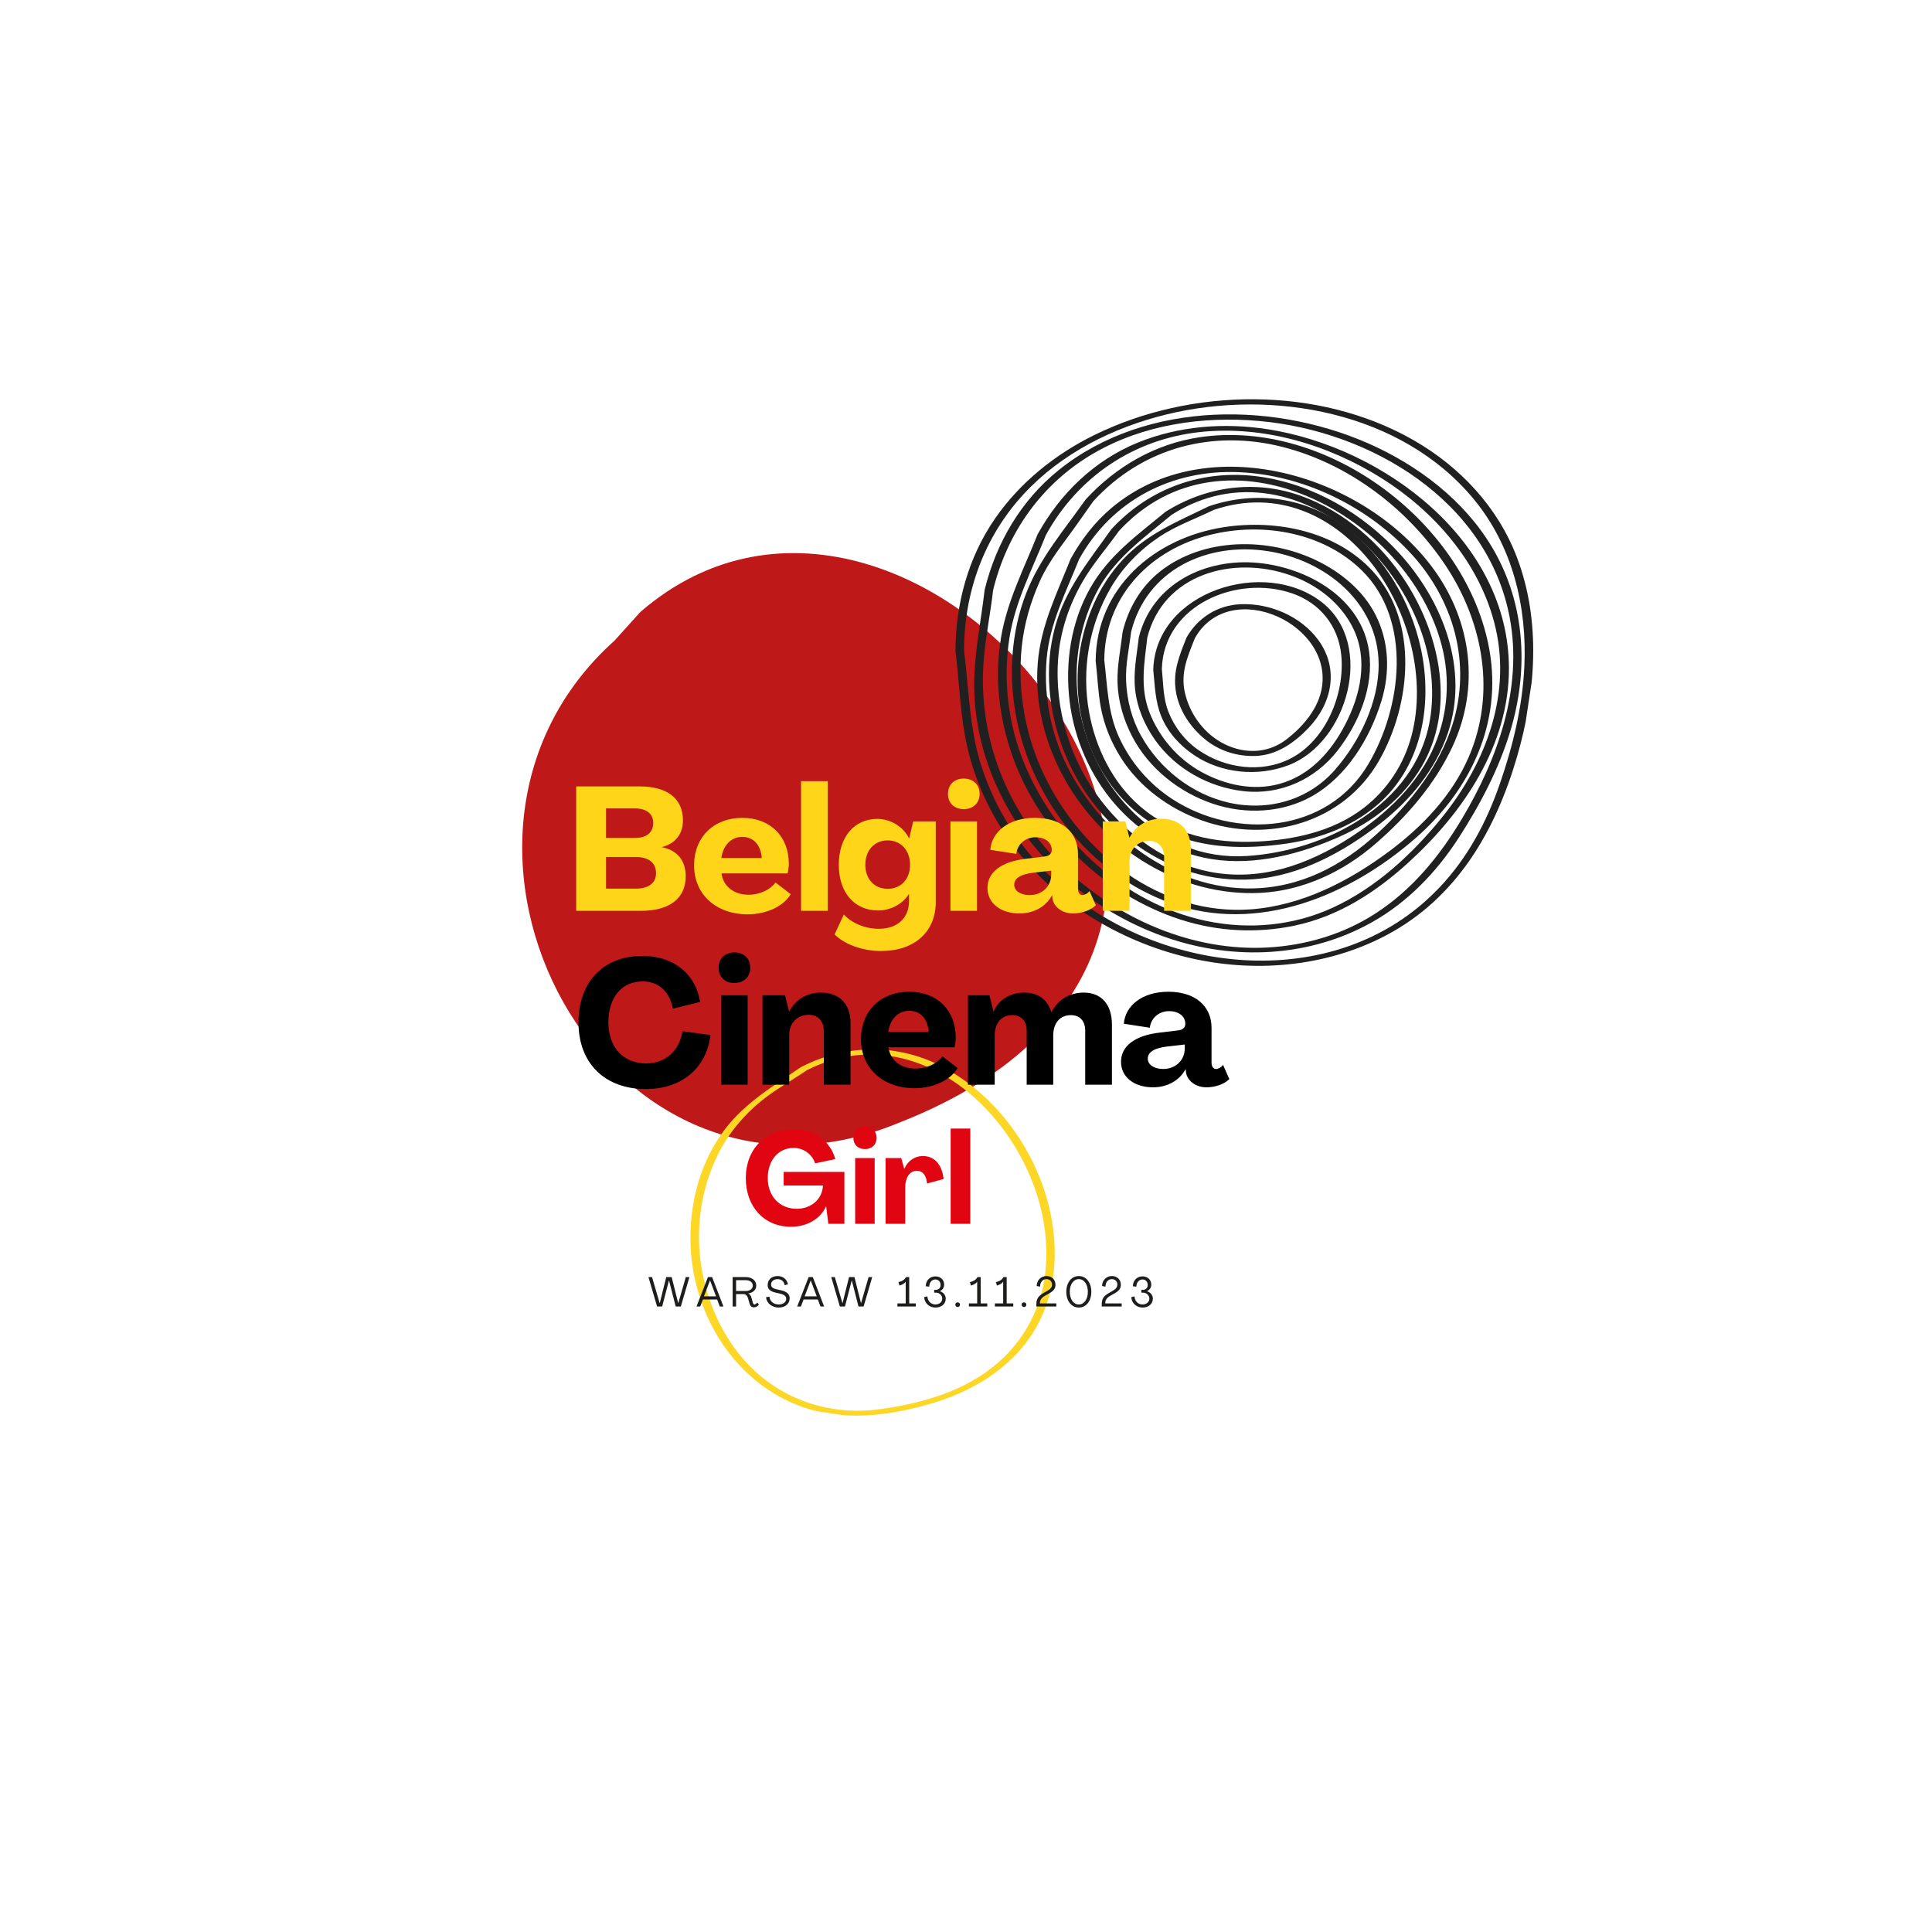 <svg xmlns="http://www.w3.org/2000/svg" xmlns:xlink="http://www.w3.org/1999/xlink" width="500" zoomAndPan="magnify" viewBox="0 0 375 375" height="500" preserveAspectRatio="xMidYMid meet" version="1.0"><defs><g/><clipPath id="96e82a1f70"><path d="M 101 107 L 216 107 L 216 223 L 101 223 Z M 101 107 " clip-rule="nonzero"/></clipPath><clipPath id="25314f1157"><path d="M 99.688 54.863 L 304.348 85.898 L 273.199 291.301 L 68.539 260.266 Z M 99.688 54.863 " clip-rule="nonzero"/></clipPath><clipPath id="934157d3ed"><path d="M 99.688 54.863 L 304.348 85.898 L 273.199 291.301 L 68.539 260.266 Z M 99.688 54.863 " clip-rule="nonzero"/></clipPath><clipPath id="26c1ae7de0"><path d="M 237 252 L 272 252 L 272 287 L 237 287 Z M 237 252 " clip-rule="nonzero"/></clipPath><clipPath id="299620f4b4"><path d="M 99.688 54.863 L 304.348 85.898 L 273.199 291.301 L 68.539 260.266 Z M 99.688 54.863 " clip-rule="nonzero"/></clipPath><clipPath id="626f2f499a"><path d="M 99.688 54.863 L 304.348 85.898 L 273.199 291.301 L 68.539 260.266 Z M 99.688 54.863 " clip-rule="nonzero"/></clipPath><clipPath id="18fcf27c32"><path d="M 185 77 L 298 77 L 298 188 L 185 188 Z M 185 77 " clip-rule="nonzero"/></clipPath><clipPath id="20bf45d9dd"><path d="M 99.688 54.863 L 304.348 85.898 L 273.199 291.301 L 68.539 260.266 Z M 99.688 54.863 " clip-rule="nonzero"/></clipPath><clipPath id="699ece5363"><path d="M 99.688 54.863 L 304.348 85.898 L 273.199 291.301 L 68.539 260.266 Z M 99.688 54.863 " clip-rule="nonzero"/></clipPath><clipPath id="24bb2e6263"><path d="M 189 80 L 296 80 L 296 185 L 189 185 Z M 189 80 " clip-rule="nonzero"/></clipPath><clipPath id="73c4b46fe1"><path d="M 99.688 54.863 L 304.348 85.898 L 273.199 291.301 L 68.539 260.266 Z M 99.688 54.863 " clip-rule="nonzero"/></clipPath><clipPath id="201238d25e"><path d="M 99.688 54.863 L 304.348 85.898 L 273.199 291.301 L 68.539 260.266 Z M 99.688 54.863 " clip-rule="nonzero"/></clipPath><clipPath id="7282c786cf"><path d="M 212 101 L 273 101 L 273 162 L 212 162 Z M 212 101 " clip-rule="nonzero"/></clipPath><clipPath id="daed3130cf"><path d="M 99.688 54.863 L 304.348 85.898 L 273.199 291.301 L 68.539 260.266 Z M 99.688 54.863 " clip-rule="nonzero"/></clipPath><clipPath id="ec7f854c79"><path d="M 99.688 54.863 L 304.348 85.898 L 273.199 291.301 L 68.539 260.266 Z M 99.688 54.863 " clip-rule="nonzero"/></clipPath><clipPath id="7ffa191ca8"><path d="M 216 105 L 270 105 L 270 158 L 216 158 Z M 216 105 " clip-rule="nonzero"/></clipPath><clipPath id="f80415eeaf"><path d="M 99.688 54.863 L 304.348 85.898 L 273.199 291.301 L 68.539 260.266 Z M 99.688 54.863 " clip-rule="nonzero"/></clipPath><clipPath id="1f836abea0"><path d="M 99.688 54.863 L 304.348 85.898 L 273.199 291.301 L 68.539 260.266 Z M 99.688 54.863 " clip-rule="nonzero"/></clipPath><clipPath id="1237c09917"><path d="M 193 82 L 293 82 L 293 181 L 193 181 Z M 193 82 " clip-rule="nonzero"/></clipPath><clipPath id="0ed853ebcf"><path d="M 99.688 54.863 L 304.348 85.898 L 273.199 291.301 L 68.539 260.266 Z M 99.688 54.863 " clip-rule="nonzero"/></clipPath><clipPath id="cabbe21dda"><path d="M 99.688 54.863 L 304.348 85.898 L 273.199 291.301 L 68.539 260.266 Z M 99.688 54.863 " clip-rule="nonzero"/></clipPath><clipPath id="8280a0f4d9"><path d="M 223 112 L 263 112 L 263 150 L 223 150 Z M 223 112 " clip-rule="nonzero"/></clipPath><clipPath id="340d744af0"><path d="M 99.688 54.863 L 304.348 85.898 L 273.199 291.301 L 68.539 260.266 Z M 99.688 54.863 " clip-rule="nonzero"/></clipPath><clipPath id="b486c2ed22"><path d="M 99.688 54.863 L 304.348 85.898 L 273.199 291.301 L 68.539 260.266 Z M 99.688 54.863 " clip-rule="nonzero"/></clipPath><clipPath id="0b62bafae0"><path d="M 220 109 L 266 109 L 266 154 L 220 154 Z M 220 109 " clip-rule="nonzero"/></clipPath><clipPath id="cc978435df"><path d="M 99.688 54.863 L 304.348 85.898 L 273.199 291.301 L 68.539 260.266 Z M 99.688 54.863 " clip-rule="nonzero"/></clipPath><clipPath id="6e59968b93"><path d="M 99.688 54.863 L 304.348 85.898 L 273.199 291.301 L 68.539 260.266 Z M 99.688 54.863 " clip-rule="nonzero"/></clipPath><clipPath id="3158ec3cb3"><path d="M 228 117 L 259 117 L 259 147 L 228 147 Z M 228 117 " clip-rule="nonzero"/></clipPath><clipPath id="a312662b5f"><path d="M 99.688 54.863 L 304.348 85.898 L 273.199 291.301 L 68.539 260.266 Z M 99.688 54.863 " clip-rule="nonzero"/></clipPath><clipPath id="2c3a6fa0fb"><path d="M 99.688 54.863 L 304.348 85.898 L 273.199 291.301 L 68.539 260.266 Z M 99.688 54.863 " clip-rule="nonzero"/></clipPath><clipPath id="061ea81fe2"><path d="M 196 84 L 290 84 L 290 178 L 196 178 Z M 196 84 " clip-rule="nonzero"/></clipPath><clipPath id="599bdbc992"><path d="M 99.688 54.863 L 304.348 85.898 L 273.199 291.301 L 68.539 260.266 Z M 99.688 54.863 " clip-rule="nonzero"/></clipPath><clipPath id="64770439f9"><path d="M 99.688 54.863 L 304.348 85.898 L 273.199 291.301 L 68.539 260.266 Z M 99.688 54.863 " clip-rule="nonzero"/></clipPath><clipPath id="474b3218a4"><path d="M 201 90 L 286 90 L 286 174 L 201 174 Z M 201 90 " clip-rule="nonzero"/></clipPath><clipPath id="1ff4c1c727"><path d="M 99.688 54.863 L 304.348 85.898 L 273.199 291.301 L 68.539 260.266 Z M 99.688 54.863 " clip-rule="nonzero"/></clipPath><clipPath id="96e001be50"><path d="M 99.688 54.863 L 304.348 85.898 L 273.199 291.301 L 68.539 260.266 Z M 99.688 54.863 " clip-rule="nonzero"/></clipPath><clipPath id="b5d0d3f879"><path d="M 203 92 L 283 92 L 283 171 L 203 171 Z M 203 92 " clip-rule="nonzero"/></clipPath><clipPath id="d892e0c578"><path d="M 99.688 54.863 L 304.348 85.898 L 273.199 291.301 L 68.539 260.266 Z M 99.688 54.863 " clip-rule="nonzero"/></clipPath><clipPath id="2910eecd68"><path d="M 99.688 54.863 L 304.348 85.898 L 273.199 291.301 L 68.539 260.266 Z M 99.688 54.863 " clip-rule="nonzero"/></clipPath><clipPath id="a7f0704296"><path d="M 207 94 L 280 94 L 280 168 L 207 168 Z M 207 94 " clip-rule="nonzero"/></clipPath><clipPath id="6dff6b2458"><path d="M 99.688 54.863 L 304.348 85.898 L 273.199 291.301 L 68.539 260.266 Z M 99.688 54.863 " clip-rule="nonzero"/></clipPath><clipPath id="28e92df745"><path d="M 99.688 54.863 L 304.348 85.898 L 273.199 291.301 L 68.539 260.266 Z M 99.688 54.863 " clip-rule="nonzero"/></clipPath><clipPath id="3222c5583e"><path d="M 209 96 L 277 96 L 277 165 L 209 165 Z M 209 96 " clip-rule="nonzero"/></clipPath><clipPath id="dd36aa50e3"><path d="M 99.688 54.863 L 304.348 85.898 L 273.199 291.301 L 68.539 260.266 Z M 99.688 54.863 " clip-rule="nonzero"/></clipPath><clipPath id="aed8a483e6"><path d="M 99.688 54.863 L 304.348 85.898 L 273.199 291.301 L 68.539 260.266 Z M 99.688 54.863 " clip-rule="nonzero"/></clipPath><clipPath id="e352f0f01a"><path d="M 95 66 L 126 66 L 126 97 L 95 97 Z M 95 66 " clip-rule="nonzero"/></clipPath><clipPath id="513d3f0ac4"><path d="M 99.688 54.863 L 304.348 85.898 L 273.199 291.301 L 68.539 260.266 Z M 99.688 54.863 " clip-rule="nonzero"/></clipPath><clipPath id="2850a21b55"><path d="M 99.688 54.863 L 304.348 85.898 L 273.199 291.301 L 68.539 260.266 Z M 99.688 54.863 " clip-rule="nonzero"/></clipPath><clipPath id="3be6babe30"><path d="M 134 203 L 205 203 L 205 275 L 134 275 Z M 134 203 " clip-rule="nonzero"/></clipPath><clipPath id="56d903e68f"><path d="M 99.688 54.863 L 304.348 85.898 L 273.199 291.301 L 68.539 260.266 Z M 99.688 54.863 " clip-rule="nonzero"/></clipPath><clipPath id="089986f915"><path d="M 99.688 54.863 L 304.348 85.898 L 273.199 291.301 L 68.539 260.266 Z M 99.688 54.863 " clip-rule="nonzero"/></clipPath><clipPath id="a86ffab0ac"><path d="M 236 252 L 275 252 L 275 290 L 236 290 Z M 236 252 " clip-rule="nonzero"/></clipPath><clipPath id="fec3aaa8df"><path d="M 241.117 236.977 L 294.504 245.074 L 285.734 302.91 L 232.344 294.816 Z M 241.117 236.977 " clip-rule="nonzero"/></clipPath><clipPath id="4382c85d4e"><path d="M 241.117 236.977 L 499.906 276.223 L 460.551 535.754 L 201.758 496.508 Z M 241.117 236.977 " clip-rule="nonzero"/></clipPath><clipPath id="06e069edba"><path d="M 98 114 L 150 114 L 150 115 L 98 115 Z M 98 114 " clip-rule="nonzero"/></clipPath><clipPath id="2db291f208"><path d="M 96.266 48.297 L 149.652 56.391 L 140.883 114.23 L 87.492 106.133 Z M 96.266 48.297 " clip-rule="nonzero"/></clipPath><clipPath id="de43e2a1d6"><path d="M 96.266 48.297 L 355.055 87.539 L 315.699 347.074 L 56.906 307.828 Z M 96.266 48.297 " clip-rule="nonzero"/></clipPath><clipPath id="243545d3b1"><path d="M 91 63 L 130 63 L 130 102 L 91 102 Z M 91 63 " clip-rule="nonzero"/></clipPath><clipPath id="533f6acb18"><path d="M 96.266 48.297 L 149.652 56.391 L 140.883 114.23 L 87.492 106.133 Z M 96.266 48.297 " clip-rule="nonzero"/></clipPath><clipPath id="10018cb99f"><path d="M 96.266 48.297 L 355.055 87.539 L 315.699 347.074 L 56.906 307.828 Z M 96.266 48.297 " clip-rule="nonzero"/></clipPath></defs><rect x="-37.5" width="450" fill="#ffffff" y="-37.5" height="450" fill-opacity="1"/><rect x="-37.5" width="450" fill="#ffffff" y="-37.5" height="450" fill-opacity="1"/><g clip-path="url(#96e82a1f70)"><g clip-path="url(#25314f1157)"><g clip-path="url(#934157d3ed)"><path fill="#bf1818" d="M 124.301 118.777 C 178.266 72.031 267.824 181.523 174.355 217.98 C 117.516 241.34 76.082 163.105 119.27 124.348 L 124.301 118.777 " fill-opacity="1" fill-rule="nonzero"/></g></g></g><g clip-path="url(#26c1ae7de0)"><g clip-path="url(#299620f4b4)"><g clip-path="url(#626f2f499a)"><path fill="#202020" d="M 266.055 282.09 C 251.883 297.582 221.988 268.645 248.055 254.812 C 263.863 246.055 278.633 267.5 267.336 280.289 L 266.055 282.09 " fill-opacity="1" fill-rule="nonzero"/></g></g></g><g clip-path="url(#18fcf27c32)"><g clip-path="url(#20bf45d9dd)"><g clip-path="url(#699ece5363)"><path fill="#202020" d="M 187.121 126.219 C 187.145 114.93 191.031 104.184 198.73 95.867 C 206.051 87.961 216.082 82.961 226.453 80.434 C 247.027 75.426 272.035 79.922 286.047 96.875 C 293.586 105.996 296.426 117.754 295.875 129.41 C 295.504 137.176 293.656 144.816 291.117 152.133 C 288.527 159.621 284.859 166.523 279.367 172.297 C 259.137 193.594 223.715 189.262 203.758 170.012 C 197.707 164.18 193.141 156.859 190.539 148.871 C 188.152 141.555 188.066 133.801 187.121 126.219 C 187.043 125.57 185.375 125.746 185.457 126.375 C 186.23 132.629 186.367 139.031 187.797 145.18 C 189.406 152.086 192.52 158.586 196.75 164.262 C 204.895 175.191 217.188 182.609 230.344 185.797 C 243.223 188.922 257.285 187.766 269.074 181.535 C 282.719 174.32 290.242 161.34 294.441 146.934 C 298.086 134.422 299.152 120.754 294.5 108.355 C 290.793 98.473 283.387 90.582 274.289 85.391 C 255.844 74.867 231.246 75.172 212.387 84.449 C 204.789 88.191 197.996 93.637 193.152 100.629 C 187.918 108.191 185.477 117.227 185.457 126.375 C 185.453 127 187.121 126.883 187.121 126.219 " fill-opacity="1" fill-rule="nonzero"/></g></g></g><g clip-path="url(#24bb2e6263)"><g clip-path="url(#73c4b46fe1)"><g clip-path="url(#201238d25e)"><path fill="#202020" d="M 192.762 114.543 C 195.508 103.32 202.242 93.828 212.27 87.996 C 221.879 82.406 233.422 80.746 244.371 81.711 C 266.047 83.621 288.781 97.184 293.039 119.906 C 295.598 133.547 290.711 147.297 283.781 158.891 C 279.441 166.164 274.156 172.66 266.984 177.301 C 260.766 181.324 253.527 183.484 246.156 183.902 C 231.547 184.742 217 178.371 206.543 168.387 C 195.488 157.84 189.59 142.883 190.98 127.629 C 191.383 123.223 192.273 118.828 192.781 114.414 C 192.848 113.832 191.184 113.906 191.109 114.574 C 190.367 121.02 188.945 127.43 189.105 133.941 C 189.277 141.301 191.281 148.539 194.645 155.07 C 201.176 167.75 213.074 177.371 226.469 181.988 C 239.562 186.5 254.172 185.84 266.328 178.988 C 273.227 175.109 278.836 169.273 283.105 162.664 C 287.328 156.129 290.953 149.242 293.191 141.766 C 296.547 130.547 296.133 118.457 290.609 108.004 C 285.594 98.516 276.914 91.438 267.344 86.871 C 248.242 77.766 222.574 77.535 205.516 91.227 C 198.188 97.109 193.352 105.375 191.129 114.449 C 190.957 115.152 192.617 115.129 192.762 114.543 " fill-opacity="1" fill-rule="nonzero"/></g></g></g><g clip-path="url(#7282c786cf)"><g clip-path="url(#daed3130cf)"><g clip-path="url(#ec7f854c79)"><path fill="#202020" d="M 214.34 128.121 C 214.422 116.223 222.602 107.316 233.742 104.117 C 244.082 101.152 256.469 102.996 264.324 110.715 C 274.203 120.434 272.086 137.375 265.574 148.348 C 257.625 161.738 239.816 163.082 227.539 155.098 C 222.984 152.133 219.379 147.902 217.145 142.961 C 215.012 138.234 214.945 133.172 214.34 128.121 C 214.262 127.477 212.59 127.648 212.668 128.285 C 213.031 131.289 213.117 134.352 213.672 137.328 C 214.316 140.809 215.699 144.133 217.586 147.113 C 221.203 152.82 226.965 156.988 233.281 159.246 C 246.094 163.812 260.766 159.734 267.672 147.637 C 273.898 136.746 275.43 120.699 266.465 110.887 C 259.328 103.078 247.691 100.766 237.578 102.32 C 224.137 104.391 212.77 114.02 212.668 128.285 C 212.664 128.902 214.332 128.785 214.34 128.121 " fill-opacity="1" fill-rule="nonzero"/></g></g></g><g clip-path="url(#7ffa191ca8)"><g clip-path="url(#f80415eeaf)"><g clip-path="url(#1f836abea0)"><path fill="#202020" d="M 219.543 122.672 C 222.543 110.562 234.324 105.16 246.047 106.973 C 257.219 108.695 267.492 116.914 267.594 128.895 C 267.652 136.25 263.875 143.984 259.121 149.418 C 253.914 155.359 246.074 157.52 238.473 155.785 C 231.312 154.145 225.059 149.207 221.496 142.836 C 219.676 139.586 218.738 135.93 218.574 132.219 C 218.434 128.984 219.191 125.75 219.562 122.547 C 219.629 121.965 217.969 122.031 217.895 122.703 C 217.523 125.93 216.832 129.121 216.906 132.379 C 216.996 136.031 218.039 139.613 219.703 142.848 C 222.922 149.109 228.867 153.816 235.488 156.031 C 241.758 158.129 248.949 157.809 254.75 154.492 C 261.438 150.66 265.902 143.32 268.125 136.09 C 269.836 130.52 269.645 124.52 266.965 119.289 C 264.551 114.574 260.254 111.07 255.551 108.793 C 246.152 104.246 233.543 104.277 225.133 110.953 C 221.438 113.883 219.035 118.035 217.91 122.578 C 217.738 123.277 219.398 123.254 219.543 122.672 " fill-opacity="1" fill-rule="nonzero"/></g></g></g><g clip-path="url(#1237c09917)"><g clip-path="url(#0ed853ebcf)"><g clip-path="url(#cabbe21dda)"><path fill="#202020" d="M 203.023 103.816 C 209.258 92.52 220.055 85.262 232.887 83.863 C 245.188 82.523 257.863 86.32 268.227 92.859 C 278.375 99.266 286.883 108.977 290.008 120.738 C 293.617 134.324 288.547 147.852 280.031 158.484 C 274.266 165.676 267.062 172.348 258.621 176.211 C 250.969 179.711 242.387 180.477 234.184 178.762 C 218.316 175.441 205.035 163.156 198.891 148.391 C 195.668 140.641 194.625 132.043 195.941 123.754 C 197.059 116.699 200.418 110.387 203.023 103.816 C 203.273 103.176 201.617 103.152 201.395 103.723 C 198.781 110.316 195.508 116.602 194.312 123.66 C 192.973 131.508 193.93 139.543 196.613 147 C 201.895 161.676 214.352 173.734 229.188 178.508 C 236.352 180.816 244 181.211 251.359 179.645 C 259.836 177.844 267.023 173.191 273.355 167.434 C 284.051 157.691 292.914 144.633 292.883 129.684 C 292.836 104.98 268.629 86.828 246.07 83.316 C 237.613 81.996 228.816 82.668 220.852 85.906 C 212.422 89.344 205.758 95.809 201.395 103.723 C 201.082 104.289 202.727 104.359 203.023 103.816 " fill-opacity="1" fill-rule="nonzero"/></g></g></g><g clip-path="url(#8280a0f4d9)"><g clip-path="url(#340d744af0)"><g clip-path="url(#b486c2ed22)"><path fill="#202020" d="M 225.512 129.805 C 225.906 117.398 240.125 111.496 250.793 115.168 C 256.184 117.02 259.789 121.488 260.34 127.164 C 261.059 134.605 257.441 143.539 250.68 147.129 C 244.926 150.184 237.676 149.164 232.469 145.48 C 229.91 143.676 227.984 141.133 226.82 138.234 C 225.742 135.547 225.801 132.637 225.512 129.805 C 225.441 129.164 223.777 129.32 223.844 129.965 C 224.16 133.066 224.207 136.086 225.395 139.027 C 226.645 142.129 228.996 144.695 231.742 146.551 C 237.078 150.145 244.137 150.797 250.098 148.527 C 261.555 144.16 266.957 125.105 256.633 116.941 C 245.512 108.145 224.332 114.746 223.844 129.965 C 223.824 130.574 225.488 130.473 225.512 129.805 " fill-opacity="1" fill-rule="nonzero"/></g></g></g><g clip-path="url(#0b62bafae0)"><g clip-path="url(#cc978435df)"><g clip-path="url(#6e59968b93)"><path fill="#202020" d="M 222.684 123.785 C 225.789 111.383 239.316 107.766 250.367 111.625 C 255.582 113.445 260.25 116.996 262.684 122.031 C 265.613 128.078 264.059 134.961 261.09 140.656 C 258.324 145.957 254.293 150.484 248.375 152.141 C 243.277 153.566 237.809 152.359 233.254 149.871 C 228.641 147.348 225.016 143.156 223.117 138.277 C 221.215 133.406 222.129 128.66 222.703 123.664 C 222.766 123.074 221.109 123.148 221.035 123.82 C 220.648 127.172 219.957 130.418 220.324 133.809 C 220.707 137.363 222.16 140.746 224.207 143.641 C 228.152 149.23 234.621 152.805 241.371 153.566 C 248.492 154.375 255.293 151.273 259.645 145.656 C 263.77 140.336 266.699 133.242 265.734 126.43 C 264.273 116.082 253.801 110.195 244.238 109.262 C 234.035 108.266 223.672 113.223 221.047 123.691 C 220.875 124.395 222.535 124.371 222.684 123.785 " fill-opacity="1" fill-rule="nonzero"/></g></g></g><g clip-path="url(#3158ec3cb3)"><g clip-path="url(#a312662b5f)"><g clip-path="url(#2c3a6fa0fb)"><path fill="#202020" d="M 231.941 123.844 C 238.785 111.742 259.398 121.273 256.434 134.168 C 255.559 137.973 252.672 141.242 249.648 143.555 C 245.832 146.477 240.906 146.359 236.859 143.988 C 233.344 141.926 230.844 138.316 229.969 134.363 C 229.117 130.52 230.559 127.316 231.941 123.844 C 232.191 123.203 230.531 123.18 230.305 123.75 C 228.934 127.215 227.645 130.223 228.215 134.047 C 228.766 137.797 231.02 141.145 233.91 143.512 C 236.684 145.781 240.23 146.879 243.789 146.727 C 247.867 146.551 251.219 144.172 253.953 141.328 C 258.562 136.527 259.957 129.828 255.898 124.254 C 252.504 119.598 246.473 117.051 240.805 117.277 C 236.344 117.457 232.488 119.891 230.305 123.75 C 229.988 124.309 231.633 124.379 231.941 123.844 " fill-opacity="1" fill-rule="nonzero"/></g></g></g><g clip-path="url(#061ea81fe2)"><g clip-path="url(#599bdbc992)"><g clip-path="url(#64770439f9)"><path fill="#202020" d="M 212.207 97.285 C 221.773 86.863 235.383 83.289 248.984 86.762 C 261.898 90.062 273.422 98.887 280.711 109.949 C 287.945 120.945 290.402 134.672 285.062 146.977 C 281.848 154.379 276.125 160.398 269.727 165.176 C 261.875 171.039 252.695 175.77 242.793 176.504 C 225.242 177.797 209.84 165.574 202.609 150.332 C 198.965 142.648 197.449 133.996 198.32 125.543 C 198.777 121.121 200.035 116.805 201.855 112.758 C 203.68 108.699 206.391 105.52 208.922 101.938 C 210.016 100.387 211.113 98.836 212.207 97.285 C 212.688 96.609 211.062 96.48 210.723 96.957 C 206.551 102.863 201.863 108.273 199.199 115.098 C 196.152 122.902 195.715 131.543 197.355 139.715 C 200.52 155.477 211.867 169.742 227.113 175.25 C 244.055 181.367 261.918 173.93 274.836 162.613 C 285.406 153.355 291.582 140.383 289.109 126.234 C 284.809 101.621 257.664 81.141 232.773 84.879 C 224.184 86.168 216.559 90.598 210.723 96.957 C 210.18 97.547 211.816 97.715 212.207 97.285 " fill-opacity="1" fill-rule="nonzero"/></g></g></g><g clip-path="url(#474b3218a4)"><g clip-path="url(#1ff4c1c727)"><g clip-path="url(#96e001be50)"><path fill="#202020" d="M 209.453 108.551 C 215.812 97.059 227.543 91.066 240.543 91.652 C 252.871 92.211 265.012 98.102 273.473 107.016 C 282.125 116.141 285.781 128.762 281.848 140.879 C 279.371 148.523 274.305 155.062 268.602 160.594 C 261.898 167.086 253.988 171.777 244.512 172.383 C 229.105 173.359 214.773 163.004 207.715 149.863 C 204.121 143.168 202.512 135.516 203.145 127.945 C 203.727 120.984 206.918 114.926 209.453 108.551 C 209.707 107.914 208.047 107.887 207.816 108.461 C 205.176 115.117 202.039 121.34 201.434 128.605 C 200.766 136.582 202.91 144.602 206.828 151.523 C 214.363 164.844 229.117 174.074 244.598 173.309 C 252.941 172.891 260.727 169.195 266.977 163.777 C 273.102 158.469 278.547 152.203 281.973 144.805 C 287.242 133.426 285.652 120.727 278.391 110.645 C 265.094 92.184 234.445 82.832 215.727 98.609 C 212.473 101.352 209.875 104.75 207.816 108.461 C 207.504 109.023 209.152 109.094 209.453 108.551 " fill-opacity="1" fill-rule="nonzero"/></g></g></g><g clip-path="url(#b5d0d3f879)"><g clip-path="url(#d892e0c578)"><g clip-path="url(#2910eecd68)"><path fill="#202020" d="M 217.18 103.07 C 237.645 80.84 273.395 99.883 279.887 125.48 C 281.496 131.824 281.031 138.484 278.52 144.52 C 275.336 152.191 269.008 158.07 262.16 162.504 C 253.867 167.867 244.574 171.176 234.656 169.184 C 226.285 167.5 219.008 162.215 213.84 155.555 C 207.723 147.688 204.602 137.586 205.402 127.641 C 205.82 122.488 207.492 117.496 210.055 113.02 C 212.059 109.504 214.84 106.379 217.18 103.07 C 217.66 102.395 216.035 102.266 215.699 102.738 C 211.387 108.832 206.805 114.293 204.797 121.664 C 202.648 129.57 203.508 138.008 206.414 145.594 C 212.176 160.625 226.855 171.816 243.281 170.66 C 252.363 170.02 260.91 165.301 267.965 159.809 C 273.777 155.281 278.613 149.398 281.004 142.359 C 285.211 129.941 280.094 116.73 271.629 107.418 C 264.582 99.668 254.77 93.91 244.309 92.492 C 233.496 91.023 223.102 94.699 215.699 102.738 C 215.156 103.332 216.789 103.496 217.18 103.07 " fill-opacity="1" fill-rule="nonzero"/></g></g></g><g clip-path="url(#a7f0704296)"><g clip-path="url(#6dff6b2458)"><g clip-path="url(#28e92df745)"><path fill="#202020" d="M 227.453 99.895 C 252.434 84.121 282.059 114.262 277.512 139.941 C 274.625 156.246 257.223 165.215 241.949 166.152 C 224.992 167.188 212.18 153.152 209.484 137.352 C 208.219 129.934 209.266 122.199 212.602 115.449 C 215.965 108.637 221.785 104.59 227.453 99.895 C 228.211 99.266 226.672 98.969 226.215 99.348 C 220.73 103.891 215.234 107.766 211.633 114.109 C 207.863 120.742 206.699 128.633 207.617 136.145 C 209.43 150.922 220.09 164.34 235.188 166.754 C 243.594 168.102 252.512 165.762 260.156 162.332 C 266.598 159.438 272.316 154.953 275.93 148.816 C 282.477 137.672 279.633 123.656 273.051 113.242 C 268.215 105.594 260.941 99.219 252.359 96.191 C 243.539 93.082 234.078 94.383 226.215 99.348 C 225.398 99.863 226.965 100.203 227.453 99.895 " fill-opacity="1" fill-rule="nonzero"/></g></g></g><g clip-path="url(#3222c5583e)"><g clip-path="url(#dd36aa50e3)"><g clip-path="url(#aed8a483e6)"><path fill="#202020" d="M 235.598 98.969 C 260.516 90.551 279.754 120.734 273.992 142.738 C 272.527 148.344 269.277 153.305 264.68 156.832 C 258.773 161.367 251.219 163.012 243.922 163.352 C 235.676 163.738 227.734 162.043 221.348 156.562 C 215.945 151.93 212.676 145.203 211.402 138.285 C 209.883 130.008 211.391 121.242 215.66 113.988 C 217.973 110.051 221.246 106.727 225.031 104.195 C 228.293 102.02 232.086 100.684 235.598 98.969 C 236.59 98.484 235.289 97.953 234.684 98.25 C 228.605 101.211 222.664 103.562 217.938 108.625 C 213.203 113.695 210.445 120.32 209.492 127.137 C 207.594 140.734 213.766 155.297 226.438 161.398 C 233.516 164.805 241.867 164.859 249.5 163.77 C 255.953 162.855 262.305 160.535 267.297 156.258 C 276.031 148.789 278.121 136.707 275.793 125.895 C 273.828 116.77 268.746 108.082 261.285 102.391 C 253.574 96.512 243.805 95.164 234.684 98.25 C 233.645 98.598 234.984 99.176 235.598 98.969 " fill-opacity="1" fill-rule="nonzero"/></g></g></g><g clip-path="url(#e352f0f01a)"><g clip-path="url(#513d3f0ac4)"><g clip-path="url(#2850a21b55)"><path fill="#fdd626" d="M 122.812 72.582 C 135.398 86.402 107.328 110.555 97.176 86.328 C 90.691 71.605 110.898 60.25 121.324 71.301 L 122.812 72.582 " fill-opacity="1" fill-rule="nonzero"/></g></g></g><g clip-path="url(#3be6babe30)"><g clip-path="url(#56d903e68f)"><g clip-path="url(#089986f915)"><path fill="#fdd626" d="M 156.469 207.801 C 181.438 194.965 206.762 224.359 202.664 248.605 C 201.621 254.797 198.422 260.406 193.691 264.523 C 187.336 270.047 178.945 272.406 170.766 273.527 C 162.574 274.652 154.367 272.562 147.926 267.34 C 142.125 262.648 138.371 255.754 136.664 248.566 C 134.723 240.398 135.613 231.625 139.352 224.09 C 141.363 220.031 144.32 216.48 147.832 213.637 C 150.566 211.426 153.734 209.707 156.633 207.711 C 157.43 207.16 155.867 206.836 155.383 207.172 C 149.625 211.137 143.887 214.457 139.84 220.383 C 135.742 226.371 133.906 233.652 134.016 240.863 C 134.23 255.18 142.859 269.094 156.84 273.449 C 164.746 275.906 173.496 274.633 181.266 272.27 C 187.867 270.262 194.098 266.762 198.539 261.398 C 206.363 251.945 206.055 238.727 201.527 227.891 C 197.867 219.125 191.238 211.387 182.777 206.98 C 174.172 202.496 164.141 202.664 155.551 207.082 C 154.57 207.582 155.859 208.109 156.469 207.801 " fill-opacity="1" fill-rule="nonzero"/></g></g></g><g clip-path="url(#a86ffab0ac)"><g clip-path="url(#fec3aaa8df)"><g clip-path="url(#4382c85d4e)"><path fill="#ffffff" d="M 270.305 259.348 C 286.191 276.793 250.754 307.281 237.945 276.699 C 229.758 258.113 255.266 243.781 268.422 257.73 L 270.305 259.348 " fill-opacity="1" fill-rule="nonzero"/></g></g></g><g clip-path="url(#06e069edba)"><g clip-path="url(#2db291f208)"><g clip-path="url(#de43e2a1d6)"><path fill="#bf1818" d="M 127.332 128.98 C 195.453 69.973 308.508 208.184 190.52 254.203 C 118.766 283.691 66.465 184.938 120.977 136.012 L 127.332 128.98 " fill-opacity="1" fill-rule="nonzero"/></g></g></g><g clip-path="url(#243545d3b1)"><g clip-path="url(#533f6acb18)"><g clip-path="url(#10018cb99f)"><path fill="#ffffff" d="M 125.453 70.668 C 141.34 88.113 105.906 118.602 93.094 88.02 C 84.906 69.434 110.414 55.102 123.57 69.051 L 125.453 70.668 " fill-opacity="1" fill-rule="nonzero"/></g></g></g><g fill="#ffd51a" fill-opacity="1"><g transform="translate(109.969, 176.789)"><g><path d="M 1.867 0 L 14.48 0 C 20.012 0 23.129 -2.441 23.129 -6.715 C 23.129 -9.766 21.469 -11.77 18.52 -12.344 L 18.52 -12.379 C 21.129 -13.059 22.586 -14.891 22.586 -17.566 C 22.586 -21.773 19.57 -24.148 14.176 -24.148 L 1.867 -24.148 Z M 7.664 -14.141 L 7.664 -19.875 L 13.262 -19.875 C 15.531 -19.875 16.82 -18.824 16.82 -17.059 C 16.82 -15.195 15.531 -14.141 13.262 -14.141 Z M 7.664 -4.309 L 7.664 -10.445 L 13.43 -10.445 C 15.941 -10.445 17.363 -9.328 17.363 -7.293 C 17.363 -5.391 15.941 -4.309 13.43 -4.309 Z M 7.664 -4.309 "/></g></g></g><g fill="#ffd51a" fill-opacity="1"><g transform="translate(133.946, 176.789)"><g><path d="M 11.156 0.68 C 14.891 0.68 18.145 -0.914 19.535 -3.223 L 16.586 -5.496 C 15.566 -4.105 13.531 -3.121 11.363 -3.121 C 8.512 -3.121 6.41 -4.75 6.105 -7.258 L 18.926 -7.258 C 19.059 -7.801 19.16 -8.547 19.16 -9.227 C 19.129 -14.449 15.566 -18.043 10.141 -18.043 C 4.578 -18.043 0.746 -14.277 0.781 -8.785 C 0.781 -3.188 5.055 0.68 11.156 0.68 Z M 6.07 -10.242 C 6.375 -12.684 7.969 -14.348 10.141 -14.348 C 12.277 -14.348 13.734 -12.82 13.906 -10.242 Z M 6.07 -10.242 "/></g></g></g><g fill="#ffd51a" fill-opacity="1"><g transform="translate(154.125, 176.789)"><g><path d="M 1.355 0 L 6.547 0 L 6.547 -25.164 L 1.355 -25.164 Z M 1.355 0 "/></g></g></g><g fill="#ffd51a" fill-opacity="1"><g transform="translate(162.027, 176.789)"><g><path d="M 8.988 7.801 C 15.43 7.801 19.602 4.105 19.602 -1.695 L 19.602 -17.363 L 15.227 -17.363 L 14.449 -14.074 L 14.414 -14.074 C 13.293 -16.348 10.82 -17.84 8.242 -17.84 C 3.766 -17.84 0.781 -14.312 0.781 -8.918 C 0.781 -3.562 3.797 -0.066 8.41 -0.066 C 10.785 -0.066 13.191 -1.289 14.379 -3.254 L 14.414 -3.254 L 14.414 -1.867 C 14.414 1.426 12.109 3.492 8.547 3.492 C 5.934 3.492 3.289 2.406 1.762 0.711 L -0.035 4.578 C 1.867 6.512 5.391 7.801 8.988 7.801 Z M 10.277 -4.273 C 7.699 -4.273 5.934 -6.137 5.934 -8.918 C 5.934 -11.77 7.699 -13.668 10.277 -13.668 C 12.887 -13.668 14.617 -11.668 14.617 -8.918 C 14.617 -6.207 12.887 -4.273 10.277 -4.273 Z M 10.277 -4.273 "/></g></g></g><g fill="#ffd51a" fill-opacity="1"><g transform="translate(182.986, 176.789)"><g><path d="M 4.07 -19.738 C 5.902 -19.738 7.156 -20.926 7.156 -22.688 C 7.156 -24.488 5.902 -25.672 4.07 -25.672 C 2.238 -25.672 1.016 -24.488 1.016 -22.688 C 1.016 -20.926 2.238 -19.738 4.07 -19.738 Z M 1.492 0 L 6.648 0 L 6.648 -17.363 L 1.492 -17.363 Z M 1.492 0 "/></g></g></g><g fill="#ffd51a" fill-opacity="1"><g transform="translate(191.159, 176.789)"><g><path d="M 6.715 0.508 C 9.633 0.508 11.902 -0.914 13.023 -2.984 L 13.059 -2.984 L 13.125 -2.375 C 13.363 -0.781 14.992 0.508 17.094 0.508 C 18.688 0.508 20.484 -0.035 21.535 -1.086 L 20.316 -3.832 C 19.941 -3.359 19.398 -3.051 18.957 -3.051 C 18.414 -3.051 18.078 -3.527 18.078 -4.309 L 18.078 -11.023 C 18.078 -15.363 14.785 -18.043 9.699 -18.043 C 4.715 -18.043 1.355 -15.43 1.051 -11.836 L 6.105 -11.055 C 6.273 -12.785 7.734 -14.277 9.836 -14.277 C 11.699 -14.277 12.988 -13.293 12.988 -11.801 C 12.988 -11.09 12.445 -10.617 11.633 -10.547 L 8.273 -10.141 C 3.086 -9.598 0.508 -7.426 0.508 -4.441 C 0.508 -1.457 3.086 0.508 6.715 0.508 Z M 8.684 -3.051 C 6.953 -3.051 5.699 -3.867 5.699 -5.055 C 5.699 -6.172 6.68 -7.09 9.562 -7.426 L 12.887 -7.801 L 12.887 -7.09 C 12.887 -4.75 11.125 -3.051 8.684 -3.051 Z M 8.684 -3.051 "/></g></g></g><g fill="#ffd51a" fill-opacity="1"><g transform="translate(212.694, 176.789)"><g><path d="M 12.719 -17.875 C 9.973 -17.875 7.801 -16.551 6.547 -14.211 L 6.512 -14.211 L 5.73 -17.363 L 1.355 -17.363 L 1.355 0 L 6.547 0 L 6.547 -9.598 C 6.547 -11.973 8.105 -13.566 10.344 -13.566 C 12.141 -13.566 13.262 -12.344 13.262 -10.379 L 13.262 0 L 18.449 0 L 18.449 -11.973 C 18.449 -15.668 16.277 -17.875 12.719 -17.875 Z M 12.719 -17.875 "/></g></g></g><g fill="#ffd51a" fill-opacity="1"><g transform="translate(232.406, 176.789)"><g/></g></g><g fill="#000000" fill-opacity="1"><g transform="translate(111.27, 210.539)"><g><path d="M 14.109 0.848 C 21.027 0.848 25.879 -3.223 26.625 -9.633 L 21.195 -10.379 C 20.621 -6.578 17.875 -4.137 14.176 -4.137 C 9.699 -4.137 6.852 -7.223 6.816 -12.074 C 6.816 -16.957 9.395 -20.043 13.465 -20.043 C 16.617 -20.043 18.723 -18.008 19.332 -14.754 L 24.621 -16.074 C 23.773 -21.535 19.398 -24.996 13.465 -24.996 C 5.832 -24.996 1.016 -19.977 1.016 -12.074 C 1.016 -4.172 6.105 0.848 14.109 0.848 Z M 14.109 0.848 "/></g></g></g><g fill="#000000" fill-opacity="1"><g transform="translate(138.469, 210.539)"><g><path d="M 4.07 -19.738 C 5.902 -19.738 7.156 -20.926 7.156 -22.688 C 7.156 -24.488 5.902 -25.672 4.07 -25.672 C 2.238 -25.672 1.016 -24.488 1.016 -22.688 C 1.016 -20.926 2.238 -19.738 4.07 -19.738 Z M 1.492 0 L 6.648 0 L 6.648 -17.363 L 1.492 -17.363 Z M 1.492 0 "/></g></g></g><g fill="#000000" fill-opacity="1"><g transform="translate(146.642, 210.539)"><g><path d="M 12.719 -17.875 C 9.973 -17.875 7.801 -16.551 6.547 -14.211 L 6.512 -14.211 L 5.73 -17.363 L 1.355 -17.363 L 1.355 0 L 6.547 0 L 6.547 -9.598 C 6.547 -11.973 8.105 -13.566 10.344 -13.566 C 12.141 -13.566 13.262 -12.344 13.262 -10.379 L 13.262 0 L 18.449 0 L 18.449 -11.973 C 18.449 -15.668 16.277 -17.875 12.719 -17.875 Z M 12.719 -17.875 "/></g></g></g><g fill="#000000" fill-opacity="1"><g transform="translate(166.346, 210.539)"><g><path d="M 11.156 0.68 C 14.891 0.68 18.145 -0.914 19.535 -3.223 L 16.586 -5.496 C 15.566 -4.105 13.531 -3.121 11.363 -3.121 C 8.512 -3.121 6.41 -4.75 6.105 -7.258 L 18.926 -7.258 C 19.059 -7.801 19.16 -8.547 19.16 -9.227 C 19.129 -14.449 15.566 -18.043 10.141 -18.043 C 4.578 -18.043 0.746 -14.277 0.781 -8.785 C 0.781 -3.188 5.055 0.68 11.156 0.68 Z M 6.07 -10.242 C 6.375 -12.684 7.969 -14.348 10.141 -14.348 C 12.277 -14.348 13.734 -12.82 13.906 -10.242 Z M 6.07 -10.242 "/></g></g></g><g fill="#000000" fill-opacity="1"><g transform="translate(186.525, 210.539)"><g><path d="M 1.355 0 L 6.547 0 L 6.547 -9.531 C 6.547 -11.902 7.801 -13.5 9.938 -13.5 C 11.699 -13.5 12.754 -12.379 12.754 -10.48 L 12.754 0 L 17.906 0 L 17.906 -9.531 C 17.906 -11.902 19.16 -13.5 21.332 -13.5 C 23.062 -13.5 24.113 -12.379 24.113 -10.48 L 24.113 0 L 29.301 0 L 29.301 -11.633 C 29.301 -15.566 27.27 -17.875 23.844 -17.875 C 21.195 -17.875 18.891 -16.652 17.566 -14.074 L 17.535 -14.074 C 16.789 -16.551 14.992 -17.875 12.277 -17.875 C 9.598 -17.875 7.293 -16.516 6.344 -14.211 L 6.309 -14.211 L 5.527 -17.363 L 1.355 -17.363 Z M 1.355 0 "/></g></g></g><g fill="#000000" fill-opacity="1"><g transform="translate(217.081, 210.539)"><g><path d="M 6.715 0.508 C 9.633 0.508 11.902 -0.914 13.023 -2.984 L 13.059 -2.984 L 13.125 -2.375 C 13.363 -0.781 14.992 0.508 17.094 0.508 C 18.688 0.508 20.484 -0.035 21.535 -1.086 L 20.316 -3.832 C 19.941 -3.359 19.398 -3.051 18.957 -3.051 C 18.414 -3.051 18.078 -3.527 18.078 -4.309 L 18.078 -11.023 C 18.078 -15.363 14.785 -18.043 9.699 -18.043 C 4.715 -18.043 1.355 -15.43 1.051 -11.836 L 6.105 -11.055 C 6.273 -12.785 7.734 -14.277 9.836 -14.277 C 11.699 -14.277 12.988 -13.293 12.988 -11.801 C 12.988 -11.09 12.445 -10.617 11.633 -10.547 L 8.273 -10.141 C 3.086 -9.598 0.508 -7.426 0.508 -4.441 C 0.508 -1.457 3.086 0.508 6.715 0.508 Z M 8.684 -3.051 C 6.953 -3.051 5.699 -3.867 5.699 -5.055 C 5.699 -6.172 6.68 -7.09 9.562 -7.426 L 12.887 -7.801 L 12.887 -7.09 C 12.887 -4.75 11.125 -3.051 8.684 -3.051 Z M 8.684 -3.051 "/></g></g></g><g fill="#e10512" fill-opacity="1"><g transform="translate(144.012, 237.539)"><g><path d="M 9.492 0.574 C 12.605 0.574 15.172 -0.898 16.32 -3.363 L 16.344 -3.363 L 16.77 0 L 19.883 0 L 19.883 -10.066 L 8.098 -10.066 L 8.098 -7.426 L 15.723 -7.426 C 15.621 -4.809 13.453 -2.914 10.641 -2.914 C 7.324 -2.914 5.008 -5.355 5.008 -8.871 C 5.008 -12.332 7.074 -14.727 10.039 -14.727 C 11.961 -14.727 13.629 -13.504 14.203 -11.734 L 18.113 -12.559 C 17.215 -15.996 14.004 -18.363 10.09 -18.363 C 4.559 -18.363 0.746 -14.5 0.746 -8.871 C 0.746 -3.289 4.336 0.574 9.492 0.574 Z M 9.492 0.574 "/></g></g></g><g fill="#e10512" fill-opacity="1"><g transform="translate(164.89, 237.539)"><g><path d="M 2.988 -14.5 C 4.336 -14.5 5.258 -15.371 5.258 -16.668 C 5.258 -17.988 4.336 -18.859 2.988 -18.859 C 1.645 -18.859 0.746 -17.988 0.746 -16.668 C 0.746 -15.371 1.645 -14.5 2.988 -14.5 Z M 1.098 0 L 4.883 0 L 4.883 -12.758 L 1.098 -12.758 Z M 1.098 0 "/></g></g></g><g fill="#e10512" fill-opacity="1"><g transform="translate(170.894, 237.539)"><g><path d="M 8.223 -13.156 C 6.652 -13.156 5.332 -12.234 4.633 -10.688 L 4.609 -10.688 L 4.035 -12.758 L 0.996 -12.758 L 0.996 0 L 4.809 0 L 4.809 -6.953 C 4.809 -9.043 5.68 -10.289 7.102 -10.289 C 8.195 -10.289 8.918 -9.395 9.043 -7.824 L 12.258 -8.695 C 11.961 -11.535 10.438 -13.156 8.223 -13.156 Z M 8.223 -13.156 "/></g></g></g><g fill="#e10512" fill-opacity="1"><g transform="translate(183.526, 237.539)"><g><path d="M 0.996 0 L 4.809 0 L 4.809 -18.488 L 0.996 -18.488 Z M 0.996 0 "/></g></g></g><g fill="#e10512" fill-opacity="1"><g transform="translate(189.34, 237.539)"><g/></g></g><g fill="#e10512" fill-opacity="1"><g transform="translate(194.846, 237.539)"><g/></g></g><g fill="#e10512" fill-opacity="1"><g transform="translate(200.352, 237.539)"><g/></g></g><g fill="#1d1d1b" fill-opacity="1"><g transform="translate(125.782, 253.592)"><g><path d="M 1.758 0 L 2.746 0 L 4.059 -5.055 L 4.074 -5.055 L 5.371 0 L 6.367 0 L 8.035 -5.711 L 7.336 -5.711 L 5.871 -0.656 L 5.855 -0.656 L 4.586 -5.711 L 3.539 -5.711 L 2.277 -0.656 L 2.258 -0.656 L 0.777 -5.711 L 0.082 -5.711 Z M 1.758 0 "/></g></g></g><g fill="#1d1d1b" fill-opacity="1"><g transform="translate(135.111, 253.592)"><g><path d="M 0.082 0 L 0.801 0 L 1.328 -1.367 L 4.082 -1.367 L 4.602 0 L 5.312 0 L 3.109 -5.711 L 2.301 -5.711 Z M 1.523 -1.969 L 2.695 -5.047 L 2.715 -5.047 L 3.879 -1.969 Z M 1.523 -1.969 "/></g></g></g><g fill="#1d1d1b" fill-opacity="1"><g transform="translate(141.72, 253.592)"><g><path d="M 4.617 0.16 C 5.012 0.16 5.352 -0.059 5.59 -0.379 L 5.25 -0.777 C 5.117 -0.551 4.934 -0.406 4.746 -0.406 C 4.566 -0.406 4.453 -0.543 4.406 -0.738 L 4.121 -1.766 C 4.023 -2.105 3.832 -2.383 3.523 -2.535 L 3.523 -2.543 C 4.48 -2.672 5.07 -3.281 5.07 -4.074 C 5.07 -5.031 4.227 -5.711 3.047 -5.711 L 0.484 -5.711 L 0.484 0 L 1.156 0 L 1.156 -2.414 L 2.602 -2.414 C 2.988 -2.414 3.32 -2.121 3.441 -1.699 L 3.789 -0.504 C 3.902 -0.113 4.164 0.16 4.617 0.16 Z M 1.156 -3.012 L 1.156 -5.109 L 3.047 -5.109 C 3.84 -5.109 4.398 -4.672 4.398 -4.059 C 4.398 -3.441 3.84 -3.012 3.047 -3.012 Z M 1.156 -3.012 "/></g></g></g><g fill="#1d1d1b" fill-opacity="1"><g transform="translate(148.522, 253.592)"><g><path d="M 2.633 0.203 C 3.922 0.203 4.754 -0.559 4.754 -1.605 C 4.754 -2.383 4.203 -2.898 3.102 -3.141 L 2.18 -3.352 C 1.457 -3.516 1.148 -3.789 1.148 -4.277 C 1.148 -4.867 1.645 -5.312 2.422 -5.312 C 3.152 -5.312 3.691 -4.836 3.773 -4.137 L 4.414 -4.301 C 4.254 -5.258 3.457 -5.914 2.414 -5.914 C 1.246 -5.914 0.477 -5.191 0.477 -4.164 C 0.477 -3.402 0.957 -2.941 1.969 -2.707 L 2.891 -2.496 C 3.727 -2.301 4.082 -2 4.082 -1.5 C 4.082 -0.875 3.531 -0.398 2.633 -0.398 C 1.637 -0.398 0.883 -1.027 0.824 -1.918 L 0.16 -1.797 C 0.293 -0.625 1.312 0.203 2.633 0.203 Z M 2.633 0.203 "/></g></g></g><g fill="#1d1d1b" fill-opacity="1"><g transform="translate(154.653, 253.592)"><g><path d="M 0.082 0 L 0.801 0 L 1.328 -1.367 L 4.082 -1.367 L 4.602 0 L 5.312 0 L 3.109 -5.711 L 2.301 -5.711 Z M 1.523 -1.969 L 2.695 -5.047 L 2.715 -5.047 L 3.879 -1.969 Z M 1.523 -1.969 "/></g></g></g><g fill="#1d1d1b" fill-opacity="1"><g transform="translate(161.261, 253.592)"><g><path d="M 1.758 0 L 2.746 0 L 4.059 -5.055 L 4.074 -5.055 L 5.371 0 L 6.367 0 L 8.035 -5.711 L 7.336 -5.711 L 5.871 -0.656 L 5.855 -0.656 L 4.586 -5.711 L 3.539 -5.711 L 2.277 -0.656 L 2.258 -0.656 L 0.777 -5.711 L 0.082 -5.711 Z M 1.758 0 "/></g></g></g><g fill="#1d1d1b" fill-opacity="1"><g transform="translate(170.59, 253.592)"><g/></g></g><g fill="#1d1d1b" fill-opacity="1"><g transform="translate(174.008, 253.592)"><g><path d="M 0.18 0 L 3.75 0 L 3.75 -0.598 L 2.469 -0.598 L 2.469 -5.711 L 1.848 -5.711 C 1.586 -5.223 1.102 -4.891 0.379 -4.73 L 0.582 -4.066 C 1.117 -4.234 1.562 -4.461 1.781 -4.805 L 1.789 -4.805 L 1.789 -0.598 L 0.18 -0.598 Z M 0.18 0 "/></g></g></g><g fill="#1d1d1b" fill-opacity="1"><g transform="translate(179.054, 253.592)"><g><path d="M 2.535 0.203 C 3.691 0.203 4.512 -0.52 4.512 -1.508 C 4.512 -2.195 4.105 -2.723 3.371 -2.973 L 3.371 -2.988 C 3.879 -3.176 4.203 -3.684 4.203 -4.27 C 4.203 -5.184 3.492 -5.848 2.512 -5.848 C 1.426 -5.848 0.648 -5.047 0.633 -3.93 L 1.312 -3.855 C 1.32 -4.664 1.824 -5.25 2.504 -5.25 C 3.086 -5.25 3.516 -4.805 3.516 -4.188 C 3.516 -3.652 3.184 -3.254 2.648 -3.238 L 2.27 -3.223 L 2.27 -2.695 L 2.707 -2.68 C 3.254 -2.664 3.832 -2.195 3.832 -1.531 C 3.832 -0.875 3.281 -0.398 2.504 -0.398 C 1.613 -0.398 0.996 -1.062 0.949 -1.969 L 0.324 -1.824 C 0.391 -0.641 1.32 0.203 2.535 0.203 Z M 2.535 0.203 "/></g></g></g><g fill="#1d1d1b" fill-opacity="1"><g transform="translate(185.103, 253.592)"><g><path d="M 0.777 0.098 C 1.043 0.098 1.238 -0.09 1.238 -0.355 C 1.238 -0.617 1.043 -0.801 0.777 -0.801 C 0.512 -0.801 0.324 -0.617 0.324 -0.355 C 0.324 -0.09 0.512 0.098 0.777 0.098 Z M 0.777 0.098 "/></g></g></g><g fill="#1d1d1b" fill-opacity="1"><g transform="translate(187.882, 253.592)"><g><path d="M 0.18 0 L 3.75 0 L 3.75 -0.598 L 2.469 -0.598 L 2.469 -5.711 L 1.848 -5.711 C 1.586 -5.223 1.102 -4.891 0.379 -4.73 L 0.582 -4.066 C 1.117 -4.234 1.562 -4.461 1.781 -4.805 L 1.789 -4.805 L 1.789 -0.598 L 0.18 -0.598 Z M 0.18 0 "/></g></g></g><g fill="#1d1d1b" fill-opacity="1"><g transform="translate(192.927, 253.592)"><g><path d="M 0.18 0 L 3.75 0 L 3.75 -0.598 L 2.469 -0.598 L 2.469 -5.711 L 1.848 -5.711 C 1.586 -5.223 1.102 -4.891 0.379 -4.73 L 0.582 -4.066 C 1.117 -4.234 1.562 -4.461 1.781 -4.805 L 1.789 -4.805 L 1.789 -0.598 L 0.18 -0.598 Z M 0.18 0 "/></g></g></g><g fill="#1d1d1b" fill-opacity="1"><g transform="translate(197.973, 253.592)"><g><path d="M 0.777 0.098 C 1.043 0.098 1.238 -0.09 1.238 -0.355 C 1.238 -0.617 1.043 -0.801 0.777 -0.801 C 0.512 -0.801 0.324 -0.617 0.324 -0.355 C 0.324 -0.09 0.512 0.098 0.777 0.098 Z M 0.777 0.098 "/></g></g></g><g fill="#1d1d1b" fill-opacity="1"><g transform="translate(200.751, 253.592)"><g><path d="M 0.406 0 L 4.277 0 L 4.277 -0.598 L 1.086 -0.598 C 1.086 -1.281 1.375 -1.691 2.195 -2.156 L 2.914 -2.559 C 3.797 -3.055 4.113 -3.508 4.113 -4.234 C 4.113 -5.207 3.402 -5.914 2.391 -5.914 C 1.305 -5.914 0.504 -5.117 0.461 -3.984 L 1.125 -3.855 C 1.156 -4.805 1.684 -5.312 2.371 -5.312 C 3.004 -5.312 3.434 -4.875 3.434 -4.277 C 3.434 -3.766 3.199 -3.434 2.535 -3.047 L 1.871 -2.664 C 0.801 -2.059 0.414 -1.5 0.406 -0.477 Z M 0.406 0 "/></g></g></g><g fill="#1d1d1b" fill-opacity="1"><g transform="translate(206.566, 253.592)"><g><path d="M 2.836 0.203 C 4.277 0.203 5.258 -1.086 5.258 -2.852 C 5.258 -4.625 4.277 -5.914 2.836 -5.914 C 1.387 -5.914 0.406 -4.625 0.406 -2.852 C 0.406 -1.086 1.387 0.203 2.836 0.203 Z M 2.836 -0.398 C 1.781 -0.398 1.078 -1.434 1.078 -2.852 C 1.078 -4.277 1.781 -5.312 2.836 -5.312 C 3.887 -5.312 4.586 -4.277 4.586 -2.852 C 4.586 -1.434 3.887 -0.398 2.836 -0.398 Z M 2.836 -0.398 "/></g></g></g><g fill="#1d1d1b" fill-opacity="1"><g transform="translate(213.441, 253.592)"><g><path d="M 0.406 0 L 4.277 0 L 4.277 -0.598 L 1.086 -0.598 C 1.086 -1.281 1.375 -1.691 2.195 -2.156 L 2.914 -2.559 C 3.797 -3.055 4.113 -3.508 4.113 -4.234 C 4.113 -5.207 3.402 -5.914 2.391 -5.914 C 1.305 -5.914 0.504 -5.117 0.461 -3.984 L 1.125 -3.855 C 1.156 -4.805 1.684 -5.312 2.371 -5.312 C 3.004 -5.312 3.434 -4.875 3.434 -4.277 C 3.434 -3.766 3.199 -3.434 2.535 -3.047 L 1.871 -2.664 C 0.801 -2.059 0.414 -1.5 0.406 -0.477 Z M 0.406 0 "/></g></g></g><g fill="#1d1d1b" fill-opacity="1"><g transform="translate(219.256, 253.592)"><g><path d="M 2.535 0.203 C 3.691 0.203 4.512 -0.52 4.512 -1.508 C 4.512 -2.195 4.105 -2.723 3.371 -2.973 L 3.371 -2.988 C 3.879 -3.176 4.203 -3.684 4.203 -4.27 C 4.203 -5.184 3.492 -5.848 2.512 -5.848 C 1.426 -5.848 0.648 -5.047 0.633 -3.93 L 1.312 -3.855 C 1.32 -4.664 1.824 -5.25 2.504 -5.25 C 3.086 -5.25 3.516 -4.805 3.516 -4.188 C 3.516 -3.652 3.184 -3.254 2.648 -3.238 L 2.27 -3.223 L 2.27 -2.695 L 2.707 -2.68 C 3.254 -2.664 3.832 -2.195 3.832 -1.531 C 3.832 -0.875 3.281 -0.398 2.504 -0.398 C 1.613 -0.398 0.996 -1.062 0.949 -1.969 L 0.324 -1.824 C 0.391 -0.641 1.32 0.203 2.535 0.203 Z M 2.535 0.203 "/></g></g></g></svg>